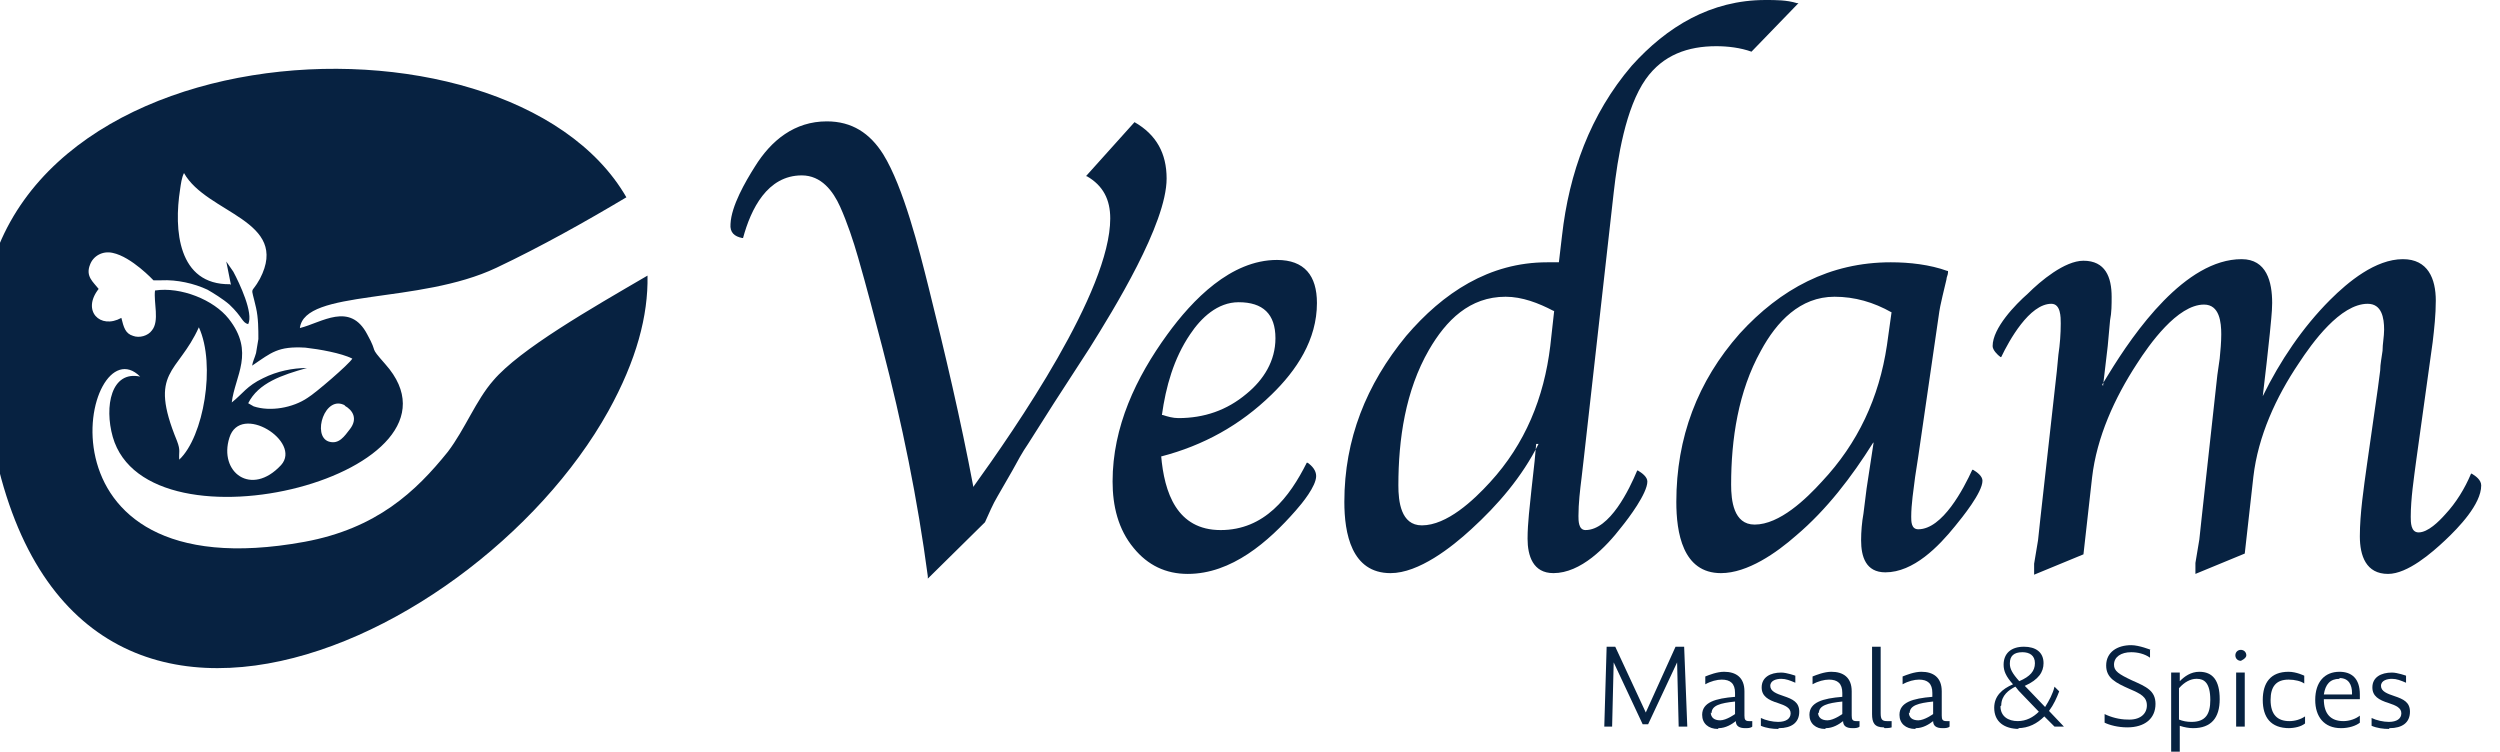 <svg xmlns="http://www.w3.org/2000/svg" xmlns:xlink="http://www.w3.org/1999/xlink" id="Layer_1" viewBox="0 0 31.93 9.6"><defs><clipPath id="clippath"><rect width="31.93" height="9.6" fill="none"></rect></clipPath></defs><g clip-path="url(#clippath)"><polygon points="21.05 9.25 21.42 8.46 21.44 9.28 21.55 9.28 21.51 8.26 21.4 8.26 21.02 9.1 20.63 8.26 20.52 8.26 20.49 9.28 20.59 9.28 20.61 8.46 20.98 9.25 21.05 9.25" fill="#072241"></polygon><path d="M21.86,9.11c0-.1.11-.13.3-.15v.16s-.11.08-.19.08-.12-.04-.12-.1M21.95,9.3c.09,0,.17-.05.22-.09,0,.06.04.09.12.09.03,0,.07,0,.09-.02v-.07s-.03,0-.04,0c-.05,0-.06-.02-.06-.07v-.31c0-.18-.11-.25-.26-.25-.09,0-.19.04-.24.06v.1c.07-.04.15-.06.21-.06.11,0,.17.05.17.17v.05c-.25.02-.42.07-.42.23,0,.11.08.18.2.18Z" fill="#072241"></path><path d="M22.72,9.3c.16,0,.26-.07.26-.21,0-.12-.08-.16-.2-.2-.09-.03-.17-.06-.17-.13,0-.07.08-.09.14-.09s.11.02.18.05v-.09s-.11-.04-.18-.04c-.14,0-.25.06-.25.19,0,.11.08.16.21.2.09.03.16.06.16.13,0,.07-.06.11-.16.11-.07,0-.16-.02-.22-.05v.1c.07.03.15.04.22.04" fill="#072241"></path><path d="M23.23,9.11c0-.1.11-.13.3-.15v.16s-.11.08-.19.08-.12-.04-.12-.1M23.32,9.3c.09,0,.17-.05.22-.09,0,.06.04.09.12.09.03,0,.07,0,.09-.02v-.07s-.03,0-.04,0c-.05,0-.06-.02-.06-.07v-.31c0-.18-.11-.25-.26-.25-.09,0-.19.04-.24.06v.1c.07-.04.15-.06.21-.06.11,0,.17.05.17.17v.05c-.25.02-.42.07-.42.23,0,.11.08.18.2.18Z" fill="#072241"></path><path d="M24.07,9.3s.07,0,.09-.01v-.08s-.04,0-.06,0c-.06,0-.08-.02-.08-.1v-.85h-.11v.86c0,.11.03.17.15.17" fill="#072241"></path><path d="M24.39,9.11c0-.1.11-.13.3-.15v.16s-.11.08-.19.08-.12-.04-.12-.1M24.47,9.3c.09,0,.17-.05.22-.09,0,.06.04.09.12.09.03,0,.07,0,.09-.02v-.07s-.03,0-.04,0c-.05,0-.06-.02-.06-.07v-.31c0-.18-.11-.25-.26-.25-.09,0-.19.04-.24.06v.1c.07-.04.15-.06.21-.06.11,0,.17.05.17.17v.05c-.25.02-.42.07-.42.23,0,.11.08.18.2.18Z" fill="#072241"></path><path d="M25.56,9.01c0-.13.1-.2.18-.24.02.02.03.04.05.06l.25.26c-.07.07-.16.12-.27.12-.12,0-.22-.06-.22-.19M25.67,8.47c0-.09.05-.14.16-.14.09,0,.16.04.16.14s-.06.17-.2.23c-.09-.1-.12-.16-.12-.22ZM25.77,9.3c.14,0,.25-.06.34-.15l.13.13h.12l-.19-.2c.06-.08.1-.17.13-.25l-.06-.06c-.02.09-.07.18-.12.26l-.23-.24s-.02-.02-.03-.03c.18-.08.24-.18.24-.29,0-.14-.1-.21-.25-.21-.17,0-.26.09-.26.23,0,.08.03.15.12.25-.14.06-.24.15-.24.3,0,.18.13.27.32.27Z" fill="#072241"></path><path d="M27.47,8.3s-.15-.06-.25-.06c-.18,0-.32.09-.32.26,0,.16.12.22.3.3.14.06.22.1.22.21s-.09.19-.25.18c-.1,0-.21-.03-.29-.07v.11c.06.03.17.06.29.06.22,0,.36-.11.36-.3,0-.17-.12-.22-.3-.3-.17-.08-.23-.12-.23-.2,0-.1.09-.16.22-.16.08,0,.17.02.24.07v-.1Z" fill="#072241"></path><path d="M28.06,8.67c.09,0,.17.05.17.27,0,.18-.06.28-.24.28-.06,0-.11-.01-.16-.03v-.4c.07-.08.15-.12.22-.12M27.84,9.6v-.33c.06.02.12.03.17.03.23,0,.34-.13.34-.37s-.09-.35-.26-.35c-.11,0-.19.06-.25.12v-.11h-.11v1.01h.11Z" fill="#072241"></path><path d="M28.67,9.28v-.69h-.11v.69h.11ZM28.62,8.44s.07-.03.07-.07-.03-.07-.07-.07-.07.03-.07.07.03.07.07.07Z" fill="#072241"></path><path d="M29.22,9.3c.09,0,.17-.02.22-.06v-.09c-.06.04-.13.06-.2.06-.15,0-.24-.08-.24-.27,0-.17.07-.26.23-.26.08,0,.16.02.2.05v-.1s-.1-.05-.2-.05c-.23,0-.33.14-.33.36s.1.36.34.36" fill="#072241"></path><path d="M29.88,8.66c.12,0,.16.09.16.19v.02h-.36c.02-.13.08-.2.2-.2M29.9,9.3c.1,0,.19-.03.24-.07v-.09c-.05.04-.13.07-.21.07-.16,0-.25-.09-.25-.28h.46s0-.04,0-.06c0-.21-.11-.29-.26-.29-.19,0-.31.13-.31.36,0,.21.11.36.33.36Z" fill="#072241"></path><path d="M30.52,9.3c.16,0,.26-.07.26-.21,0-.12-.08-.16-.2-.2-.09-.03-.17-.06-.17-.13,0-.07.08-.09.14-.09s.11.02.18.05v-.09s-.11-.04-.18-.04c-.14,0-.25.06-.25.19,0,.11.08.16.21.2.09.03.16.06.16.13,0,.07-.06.11-.16.11-.07,0-.16-.02-.22-.05v.1c.07.03.15.04.22.04" fill="#072241"></path><path d="M24.16,3.99c-.23-.13-.47-.2-.73-.2-.44,0-.74.32-.94.69-.29.52-.38,1.13-.38,1.71,0,.2.03.51.3.51.32,0,.66-.33.86-.55.46-.49.73-1.07.83-1.74l.06-.43ZM19.84,3.97c-.19-.1-.4-.18-.61-.18-.46,0-.76.3-.98.68-.3.52-.39,1.14-.39,1.73,0,.2.03.51.3.51.32,0,.66-.32.87-.55.45-.49.69-1.08.77-1.74l.05-.45ZM14.85,5.3c.06.02.13.04.2.04.33,0,.62-.1.87-.31.22-.18.37-.42.37-.71,0-.31-.16-.46-.47-.46-.27,0-.48.2-.62.41-.21.31-.31.67-.36,1.03ZM26.85,4.91l.08-.13c.33-.54.98-1.47,1.7-1.47.32,0,.39.29.39.56,0,.12-.02.27-.03.39l-.04.37-.05.43c.22-.45.51-.88.86-1.23.23-.23.58-.52.93-.52.32,0,.42.25.42.53,0,.18-.02.36-.04.53l-.21,1.51c-.03.23-.07.49-.07.72,0,.07,0,.2.1.2.12,0,.26-.14.34-.23.14-.15.25-.33.33-.52h0s.01,0,.01,0c.05.03.12.08.12.15,0,.24-.29.54-.46.7-.17.16-.48.43-.73.43-.28,0-.36-.23-.36-.48,0-.29.05-.62.09-.91l.14-.98c.01-.08.02-.15.03-.23,0-.08.02-.17.03-.25,0-.09.02-.18.02-.27,0-.15-.03-.33-.21-.33-.35,0-.71.5-.88.76-.29.43-.52.93-.58,1.45l-.11.98-.63.26v-.14s.05-.3.05-.3l.03-.28.2-1.82.03-.21c.01-.1.02-.21.02-.31,0-.15-.02-.38-.22-.38-.34,0-.7.51-.86.76-.28.43-.51.93-.57,1.45l-.11.98-.63.26v-.14s.05-.3.05-.3l.03-.28.21-1.88.02-.21c.02-.13.03-.27.03-.4,0-.08,0-.25-.12-.25-.28,0-.54.47-.64.68h0s-.01,0-.01,0c-.04-.03-.1-.09-.1-.14,0-.23.29-.53.45-.67.16-.16.47-.42.71-.42.28,0,.36.21.36.46,0,.1,0,.2-.02.3l-.03.33-.06.51ZM23.92,5.66c-.27.43-.59.85-.98,1.18-.25.22-.62.48-.96.48-.49,0-.57-.52-.57-.91,0-.82.27-1.54.81-2.15.52-.57,1.15-.91,1.93-.91.24,0,.5.03.72.11h.01s0,.02,0,.02c0,.03-.02.06-.02.09l-.05.21c-.02.08-.04.18-.05.26l-.26,1.79-.04.26c-.02.16-.05.35-.05.51,0,.06,0,.16.09.16.31,0,.58-.52.69-.76h0s.01,0,.01,0c.05.03.12.08.12.14,0,.15-.26.47-.35.58-.21.26-.53.59-.89.59-.25,0-.31-.2-.31-.41,0-.11.01-.23.03-.34l.04-.32.09-.59ZM19.65,5.67c-.21.42-.52.78-.86,1.09-.25.23-.67.56-1.03.56-.5,0-.59-.51-.59-.91,0-.8.28-1.5.79-2.12.47-.55,1.06-.94,1.8-.94.05,0,.1,0,.15,0l.04-.34c.09-.8.36-1.55.89-2.17C21.29.34,21.85,0,22.55,0c.13,0,.27,0,.4.04h.02s-.6.62-.6.62h0c-.14-.05-.3-.07-.45-.07-.36,0-.68.11-.9.42-.26.37-.36,1.01-.41,1.45l-.38,3.38-.03.26c-.02.16-.04.33-.04.49,0,.06,0,.18.09.18.31,0,.56-.52.66-.76h0s.01,0,.01,0c.05.03.12.08.12.14,0,.15-.24.47-.33.58-.2.26-.52.59-.87.59-.26,0-.33-.22-.33-.44,0-.2.03-.43.05-.63l.04-.36.02-.22ZM14.83,5.82c.04.47.2.95.76.95s.88-.42,1.1-.86h0s.01,0,.01,0c.06.04.11.1.11.17,0,.13-.18.35-.26.44-.35.4-.82.81-1.38.81-.28,0-.51-.11-.69-.33-.2-.24-.27-.54-.27-.85,0-.7.3-1.33.7-1.88.32-.44.81-.95,1.4-.95.35,0,.51.2.51.55,0,.47-.26.86-.58,1.17-.4.39-.87.65-1.41.79ZM12.43,6.22c.54-.75,1.75-2.5,1.75-3.43,0-.24-.09-.42-.3-.54h-.01s.62-.69.62-.69h0c.28.16.41.4.41.72,0,.58-.68,1.68-.98,2.16l-.46.71-.33.52c-.07.1-.14.23-.2.34l-.19.33c-.06.1-.11.22-.16.33l-.73.72v-.03c-.13-.98-.33-1.96-.58-2.92-.1-.38-.2-.77-.31-1.15-.06-.21-.14-.45-.23-.65-.09-.2-.24-.4-.49-.4-.44,0-.65.43-.75.8h0s-.01,0-.01,0c-.1-.02-.16-.07-.15-.18.01-.23.19-.54.31-.73.21-.34.51-.58.92-.58.32,0,.55.15.72.42.26.42.46,1.22.58,1.7.21.84.41,1.69.57,2.54Z" fill="#072241" fill-rule="evenodd"></path><path d="M4.4,5.18c.11.06.17.17.07.3-.07.09-.14.2-.27.16-.22-.07-.05-.61.21-.46M2.95,3.64l-.06-.3.09.13c.08.15.26.53.19.67-.08-.02-.07-.09-.24-.25-.08-.07-.21-.15-.28-.19-.17-.08-.39-.13-.59-.12-.02,0-.03,0-.05,0h-.05s-.28-.3-.52-.35c-.13-.03-.25.04-.29.15-.06.15.04.22.11.31-.22.28.02.52.29.37.03.12.05.2.15.23.08.03.19,0,.24-.07.1-.12.02-.36.04-.51.33-.05.75.12.94.36.34.43.08.73.04,1.07.14-.11.19-.21.4-.31.18-.09.38-.13.56-.13-.32.09-.62.19-.75.45l.07.04c.21.07.5.02.69-.11.1-.06.53-.43.57-.5-.14-.07-.42-.12-.6-.14-.35-.02-.43.06-.68.23.01-.06.03-.09.05-.16.01-.06.02-.12.03-.18,0-.12,0-.27-.03-.4-.07-.31-.07-.15.05-.37.39-.75-.68-.83-.97-1.35-.03.06-.04.14-.05.21-.08.51-.03,1.22.64,1.21ZM2.93,5.59c-.14.44.28.76.66.35.27-.3-.52-.8-.66-.35ZM2.29,5.87c.31-.29.47-1.21.25-1.69-.27.6-.65.55-.28,1.45.05.13.02.14.03.25ZM-.23,4.52c.39,6.49,6.25,3.88,8,.73.36-.65.51-1.22.5-1.73-.72.42-1.63.94-1.97,1.34-.22.25-.36.62-.58.91-.41.51-.91.98-1.83,1.15-3.61.66-2.81-2.82-2.1-2.11-.37-.08-.46.38-.35.77.45,1.57,4.72.46,3.48-.93-.22-.25-.08-.11-.23-.38-.22-.42-.58-.15-.86-.08.06-.5,1.52-.3,2.51-.77.57-.27,1.14-.59,1.66-.9C6.48-.12-.48.34-.23,4.52Z" fill="#072241" fill-rule="evenodd"></path></g></svg>